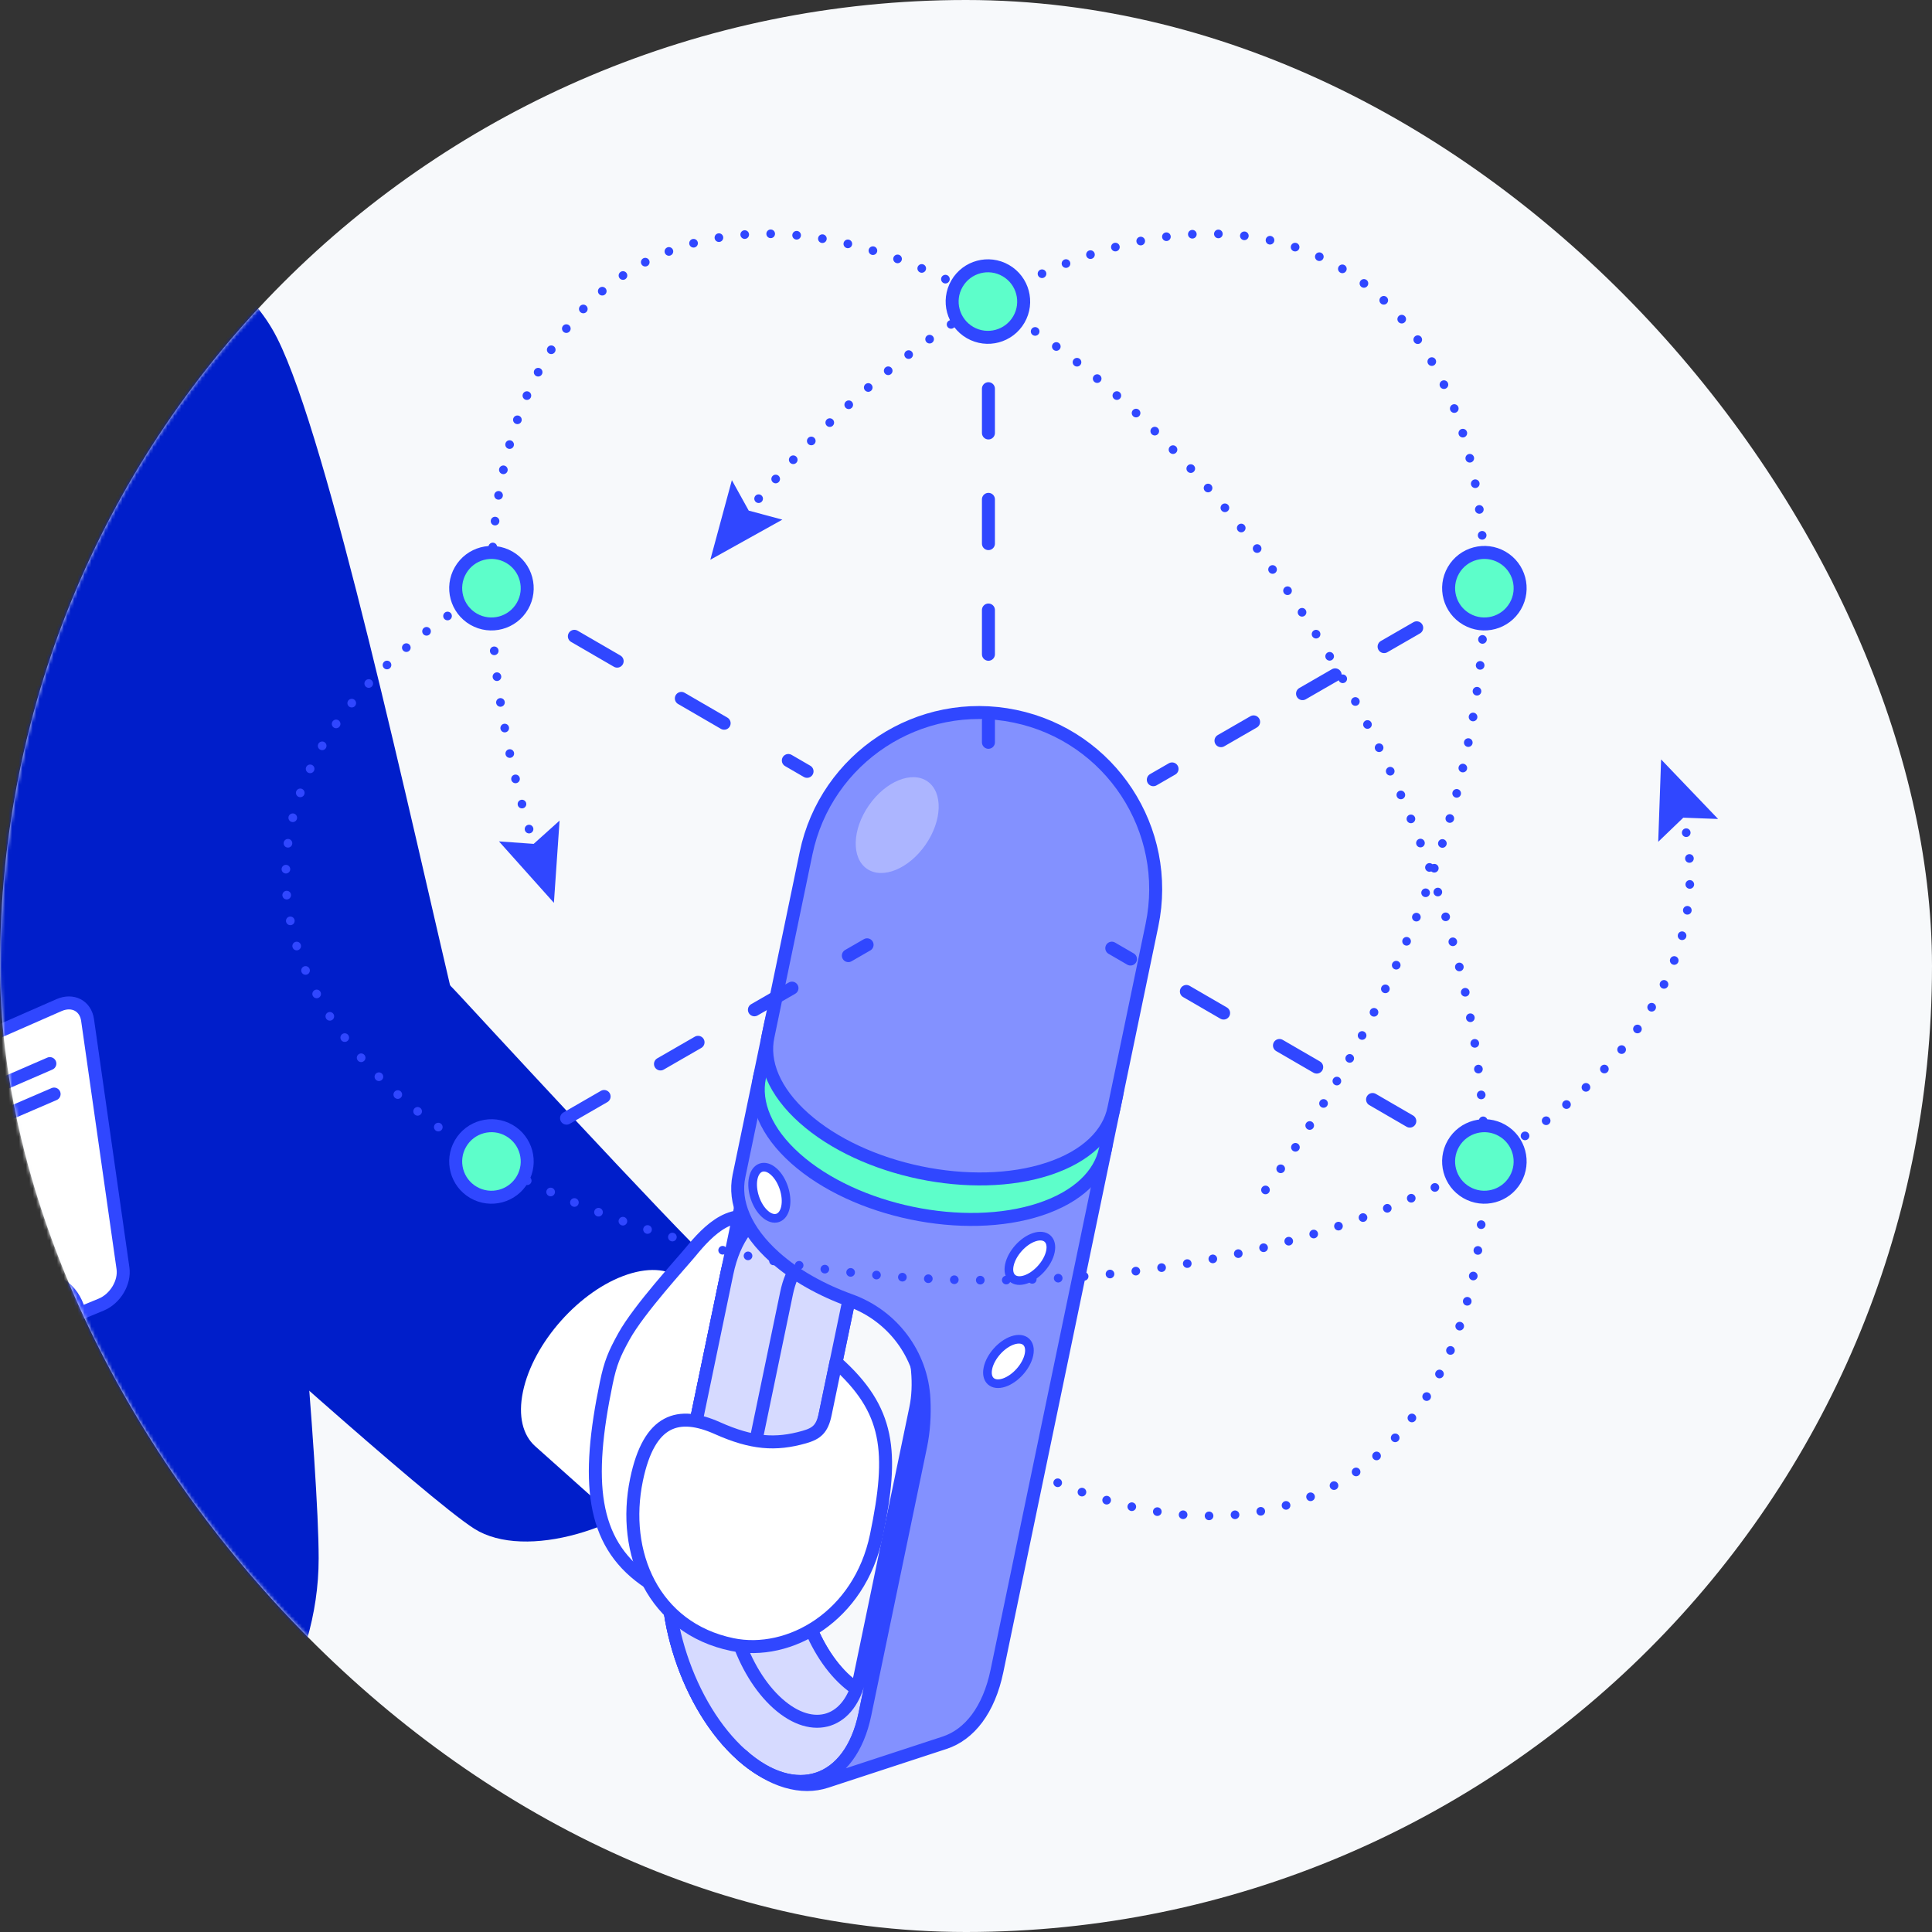 <svg xmlns="http://www.w3.org/2000/svg" xmlns:xlink="http://www.w3.org/1999/xlink" width="560" height="560" viewBox="0 0 560 560">
    <rect x="0" y="0" width="560" height="560" fill="#333333" stroke="none"/>
    <defs>
        <path id="ssabdbrgcc" d="M10.516 5.072L.256 77.01c-.59 4.138 2.24 8.86 6.321 10.544l41.074 16.954c4.082 1.684 7.82-.27 8.351-4.366l9.233-71.19c.531-4.096-2.274-8.835-6.264-10.586L18.81.75C17.812.31 16.832.103 15.913.103c-2.755 0-4.954 1.866-5.397 4.97"/>
        <path id="m9ausbme5e" d="M10.516 5.072L.256 77.01c-.59 4.138 2.24 8.86 6.321 10.544l41.074 16.954c4.082 1.684 7.82-.27 8.351-4.366l9.233-71.19c.531-4.096-2.274-8.835-6.264-10.586L18.81.75C17.812.31 16.832.103 15.913.103c-2.755 0-4.954 1.866-5.397 4.97"/>
        <path id="8u4sf5ldig" d="M10.516 5.072L.256 77.01c-.59 4.138 2.24 8.86 6.321 10.544l41.074 16.954c4.082 1.684 7.82-.27 8.351-4.366l9.233-71.19c.531-4.096-2.274-8.835-6.264-10.586L18.81.75C17.812.31 16.832.103 15.913.103c-2.755 0-4.954 1.866-5.397 4.97"/>
        <path id="729rwwvbji" d="M10.516 5.072L.256 77.01c-.59 4.138 2.24 8.86 6.321 10.544l41.074 16.954c4.082 1.684 7.82-.27 8.351-4.366l9.233-71.19c.531-4.096-2.274-8.835-6.264-10.586L18.81.75C17.812.31 16.832.103 15.913.103c-2.755 0-4.954 1.866-5.397 4.97z"/>
        <path id="qvatlhe2tk" d="M10.516 5.072L.256 77.01c-.59 4.138 2.24 8.86 6.321 10.544l41.074 16.954c4.082 1.684 7.82-.27 8.351-4.366l9.233-71.19c.531-4.096-2.274-8.835-6.264-10.586L18.81.75C17.812.31 16.832.103 15.913.103c-2.755 0-4.954 1.866-5.397 4.97"/>
        <path id="jp81qzejnm" d="M10.516 5.072L.256 77.01c-.59 4.138 2.24 8.86 6.321 10.544l41.074 16.954c4.082 1.684 7.82-.27 8.351-4.366l9.233-71.19c.531-4.096-2.274-8.835-6.264-10.586L18.81.75C17.812.31 16.832.103 15.913.103c-2.755 0-4.954 1.866-5.397 4.97z"/>
        <rect id="r4p1p2n8oa" width="560" height="560" x="0" y="0" rx="280"/>
    </defs>
    <g fill="none" fill-rule="evenodd">
        <g>
            <g transform="translate(-380 -2914) translate(380 2914)">
                <mask id="1sdkscxmtb" fill="#fff">
                    <use xlink:href="#r4p1p2n8oa"/>
                </mask>
                <use fill="#F7F9FB" xlink:href="#r4p1p2n8oa"/>
                <g mask="url(#1sdkscxmtb)">
                    <g>
                        <g>
                            <path fill="#001ECA" d="M2.14 249.305C16.576 188 40.077 79.695 54.858 50.453c14.78-29.243 56.467-36.346 85.49-24.422 29.023 11.924-27.03 258.446-45.64 281.33-9.305 11.44-28.361 13.92-54.216 9.63-25.854-4.29-46.455-33.285-38.354-67.686" transform="matrix(-1 0 0 1 498 -179) translate(363.66 226.949)"/>
                            <path stroke="#001ECA" stroke-linecap="round" stroke-linejoin="round" stroke-width="1.881" d="M2.14 249.305C16.576 188 40.077 79.695 54.858 50.453c14.78-29.243 56.467-36.346 85.49-24.422 29.023 11.924-27.03 258.446-45.64 281.33-9.305 11.44-28.361 13.92-54.216 9.63-25.854-4.29-46.455-33.285-38.354-67.686z" transform="matrix(-1 0 0 1 498 -179) translate(363.66 226.949)"/>
                            <path fill="#3047FF" d="M200.387 592.084s16.573 5.727 18.794 18.065c17.831 99.062 62.126 375.97 67.614 399.642 3.747 16.157 19.27 23.612 37.016 23.612 21.593 0 21.984-9.819 24.183-28.547 4.446-37.85 23.04-491.316 23.04-544.992 0-36.902-14.613-61.5-34.665-76.041-32.373-23.476-102.962-49.043-168.571-49.043-57.116 0-108.19 32.234-108.19 67.37 0 88.05 58.381 517.564 55.953 502.063 1.94 12.384 13.874 21.184 28.602 21.184s28.778-4.367 29.702-18.262c2.475-37.204 26.522-315.05 26.522-315.05" transform="matrix(-1 0 0 1 498 -179) translate(363.66 226.949)"/>
                            <path stroke="#3047FF" stroke-linecap="round" stroke-linejoin="round" stroke-width="3.762" d="M200.387 592.084s16.573 5.727 18.794 18.065c17.831 99.062 62.126 375.97 67.614 399.642 3.747 16.157 19.27 23.612 37.016 23.612 21.593 0 21.984-9.819 24.183-28.547 4.446-37.85 23.04-491.316 23.04-544.992 0-36.902-14.613-61.5-34.665-76.041-32.373-23.476-102.962-49.043-168.571-49.043-57.116 0-108.19 32.234-108.19 67.37 0 88.05 58.381 517.564 55.953 502.063 1.94 12.384 13.874 21.184 28.602 21.184s28.778-4.367 29.702-18.262c2.475-37.204 26.522-315.05 26.522-315.05z" transform="matrix(-1 0 0 1 498 -179) translate(363.66 226.949)"/>
                            <path fill="#001ECA" d="M382.126 421.663c0-104.528-35.15-289.818-35.15-289.818-1.72-10.267-5.95-16.584-11.543-19.813l.002-.009L146.591 2.994l-.002.008C138.237-1.82 126.843.246 116.19 6.396 98.405 16.666 78.54 40.698 74.253 71.243c0 0-30.397 281.046-30.397 332.528 0 63.18 74.872 118.133 158.118 118.133 104.37 0 180.152-26.437 180.152-100.241" transform="matrix(-1 0 0 1 498 -179) translate(363.66 226.949)"/>
                            <path stroke="#001ECA" stroke-linecap="round" stroke-linejoin="round" stroke-width="3.762" d="M382.126 421.663c0-104.528-35.15-289.818-35.15-289.818-1.72-10.267-5.95-16.584-11.543-19.813l.002-.009L146.591 2.994l-.002.008C138.237-1.82 126.843.246 116.19 6.396 98.405 16.666 78.54 40.698 74.253 71.243c0 0-30.397 281.046-30.397 332.528 0 63.18 74.872 118.133 158.118 118.133 104.37 0 180.152-26.437 180.152-100.241z" transform="matrix(-1 0 0 1 498 -179) translate(363.66 226.949)"/>
                            <path fill="#FFF" d="M146.09 347.157l-41.074-16.954c-4.081-1.685-6.912-6.406-6.32-10.544l10.259-71.938c.59-4.138 4.303-6.074 8.294-4.323l40.16 17.617c3.991 1.75 6.796 6.49 6.265 10.586l-9.232 71.19c-.531 4.095-4.27 6.05-8.352 4.366" transform="matrix(-1 0 0 1 498 -179) translate(363.66 226.949)"/>
                        </g>
                        <g>
                            <g transform="matrix(-1 0 0 1 498 -179) translate(462.099 469.598)">
                                <mask id="to9gxb79cd" fill="#fff">
                                    <use xlink:href="#ssabdbrgcc"/>
                                </mask>
                                <path stroke="#3047FF" stroke-linecap="round" stroke-linejoin="round" stroke-width="3.762" d="M21.451 17.691L36.871 24.385" mask="url(#to9gxb79cd)"/>
                            </g>
                            <g transform="matrix(-1 0 0 1 498 -179) translate(462.099 469.598)">
                                <mask id="d0vdrz33uf" fill="#fff">
                                    <use xlink:href="#m9ausbme5e"/>
                                </mask>
                                <path stroke="#3047FF" stroke-linecap="round" stroke-linejoin="round" stroke-width="3.762" d="M20.217 26.521L38.534 34.424" mask="url(#d0vdrz33uf)"/>
                            </g>
                            <g transform="matrix(-1 0 0 1 498 -179) translate(462.099 469.598)">
                                <mask id="8pb5uk944h" fill="#fff">
                                    <use xlink:href="#8u4sf5ldig"/>
                                </mask>
                                <path fill="#6475FF" d="M61.49 112.88c-1.782 13.91-14.306 20.704-27.972 15.174-13.667-5.53-23.157-21.395-21.198-35.435 1.959-14.04 13.72-15.276 27.23-9.632 13.508 5.645 23.722 15.98 21.94 29.892" mask="url(#8pb5uk944h)"/>
                            </g>
                            <g transform="matrix(-1 0 0 1 498 -179) translate(462.099 469.598)">
                                <mask id="ukbej59xgj" fill="#fff">
                                    <use xlink:href="#729rwwvbji"/>
                                </mask>
                                <path stroke="#3047FF" stroke-width="3.762" d="M61.49 112.88c-1.782 13.91-14.306 20.704-27.972 15.174-13.667-5.53-23.157-21.395-21.198-35.435 1.959-14.04 13.72-15.276 27.23-9.632 13.508 5.645 23.722 15.98 21.94 29.892z" mask="url(#ukbej59xgj)"/>
                            </g>
                            <g transform="matrix(-1 0 0 1 498 -179) translate(462.099 469.598)">
                                <mask id="h7ipsi4tcl" fill="#fff">
                                    <use xlink:href="#qvatlhe2tk"/>
                                </mask>
                                <path fill="#FFF" d="M50.455 62.546c.574-4.338-2.416-9.331-6.677-11.151-4.261-1.82-8.194.23-8.784 4.581l-1.069 7.879c-.59 4.35 2.407 9.339 6.694 11.14 4.287 1.802 8.227-.255 8.8-4.593l1.036-7.856" mask="url(#h7ipsi4tcl)"/>
                            </g>
                            <g transform="matrix(-1 0 0 1 498 -179) translate(462.099 469.598)">
                                <mask id="z4gdwh7x4n" fill="#fff">
                                    <use xlink:href="#jp81qzejnm"/>
                                </mask>
                                <path stroke="#3047FF" stroke-linecap="round" stroke-linejoin="round" stroke-width="3.762" d="M50.455 62.546c.574-4.338-2.416-9.331-6.677-11.151-4.261-1.82-8.194.23-8.784 4.581l-1.069 7.879c-.59 4.35 2.407 9.339 6.694 11.14 4.287 1.802 8.227-.255 8.8-4.593l1.036-7.856z" mask="url(#z4gdwh7x4n)"/>
                            </g>
                        </g>
                        <g>
                            <path stroke="#3047FF" stroke-linecap="round" stroke-linejoin="round" stroke-width="3.762" d="M107.216 573.504L66.142 556.55c-4.081-1.685-6.912-6.406-6.32-10.544l10.259-71.938c.59-4.138 4.303-6.074 8.294-4.323l40.16 17.617c3.991 1.75 6.796 6.49 6.265 10.586l-9.232 71.19c-.531 4.095-4.27 6.05-8.352 4.366z" transform="matrix(-1 0 0 1 498 -179) translate(402.534 .602)"/>
                            <path fill="#FFF" d="M243.798 132.465c0-46.705-29.64-94.56-82.09-94.56-61.59 0-117.089 41.84-108.687 113.4-6.576 10.528-8.932 23.002-8.304 40.327 1.266 35.007 10.612 87.631 43.535 101.036 6.029 2.456 12.56 3.561 19.299 3.53v.718c0 8.003 5.288 16.005 15.862 22.11 21.15 12.21 55.44 12.21 76.589 0 10.576-6.106 15.863-14.11 15.862-22.112V226.1c0-22.116 27.934-59.92 27.934-93.634" transform="matrix(-1 0 0 1 498 -179) translate(402.534 .602)"/>
                            <path stroke="#3047FF" stroke-linecap="round" stroke-linejoin="round" stroke-width="3.762" d="M243.798 132.465c0-46.705-29.64-94.56-82.09-94.56-61.59 0-117.089 41.84-108.687 113.4-6.576 10.528-8.932 23.002-8.304 40.327 1.266 35.007 10.612 87.631 43.535 101.036 6.029 2.456 12.56 3.561 19.299 3.53v.718c0 8.003 5.288 16.005 15.862 22.11 21.15 12.21 55.44 12.21 76.589 0 10.576-6.106 15.863-14.11 15.862-22.112V226.1c0-22.116 27.934-59.92 27.934-93.634z" transform="matrix(-1 0 0 1 498 -179) translate(402.534 .602)"/>
                            <path stroke="#3047FF" stroke-linecap="round" stroke-linejoin="round" stroke-width="3.762" d="M77.906 218.147c-11.064 0-20.818-5.722-20.818-15.307 0-8.617 19.788-19.056 22.497-32.295M68.336 237.498c9.748 11.103 27.092 14.212 39.738 7.55M88.252 292.668c28.698 11.684 68.682-6.84 89.09-35.999" transform="matrix(-1 0 0 1 498 -179) translate(402.534 .602)"/>
                        </g>
                        <path stroke="#3047FF" stroke-linecap="round" stroke-linejoin="round" stroke-width="2.508" d="M211.648 598.74L211.648 598.74" transform="matrix(-1 0 0 1 498 -179)"/>
                        <g>
                            <path stroke="#3047FF" stroke-dasharray="0 7.533" stroke-linecap="round" stroke-linejoin="round" stroke-width="2.508" d="M205.051 355.992c-76.412 40.135-137.305 2.496-137.305-86.72 0-91.77 64.428-203.363 143.902-249.248 79.475-45.885 143.903-8.687 143.903 83.084 0 23.663-4.284 48.645-12.005 73.477" transform="matrix(-1 0 0 1 498 -179) translate(0 246.386)"/>
                            <path stroke="#3047FF" stroke-linecap="round" stroke-linejoin="round" stroke-width="2.508" d="M342.406 180.175L342.406 180.175" transform="matrix(-1 0 0 1 498 -179) translate(0 246.386)"/>
                            <path fill="#3047FF" d="M335.806 170.468L343.31 177.214 353.375 176.495 337.447 194.307z" transform="matrix(-1 0 0 1 498 -179) translate(0 246.386)"/>
                            <path fill="#001ECA" d="M366.19 222.38s-63.364 68.766-73.39 77.71c-10.027 8.944-9.679 38.457 8.527 57.799 15.596 16.569 44.77 24.8 58.221 16.228 13.452-8.57 76.842-65.896 87.12-75.064 10.28-9.169 16.508-51.843-2.334-76.817-18.843-24.975-41.253-39.591-78.145.144" transform="matrix(-1 0 0 1 498 -179) translate(0 246.386)"/>
                            <path stroke="#001ECA" stroke-linecap="round" stroke-linejoin="round" stroke-width="3.762" d="M366.19 222.38s-63.364 68.766-73.39 77.71c-10.027 8.944-9.679 38.457 8.527 57.799 15.596 16.569 44.77 24.8 58.221 16.228 13.452-8.57 76.842-65.896 87.12-75.064 10.28-9.169 16.508-51.843-2.334-76.817-18.843-24.975-41.253-39.591-78.145.144z" transform="matrix(-1 0 0 1 498 -179) translate(0 246.386)"/>
                            <path fill="#FFF" d="M346.42 336.004c-2.952-14.218-16.524-29.433-30.314-33.984-6.894-2.276-12.537-1.455-16.088 1.712l-17.08 15.251c-3.551 3.167-5.009 8.68-3.532 15.789 2.952 14.217 16.524 29.433 30.313 33.984 6.895 2.276 12.538 1.455 16.089-1.712l17.08-15.251c3.55-3.168 5.009-8.681 3.533-15.79" transform="matrix(-1 0 0 1 498 -179) translate(0 246.386)"/>
                            <path fill="#FFF" d="M276.118 287.586c8.915-6.373 16.549 1.598 21.765 7.97 2.419 2.955 14.91 16.531 19.269 24.432 2.806 5.085 3.906 7.68 5.106 13.457 5.914 28.475 4.32 45.964-11.038 56.98-21.112 15.141-47.146-16.112-51.335-36.286-4.19-20.175 1.517-56.034 16.233-66.553" transform="matrix(-1 0 0 1 498 -179) translate(0 246.386)"/>
                            <path stroke="#3047FF" stroke-linecap="round" stroke-linejoin="round" stroke-width="3.762" d="M276.118 287.586c8.915-6.373 16.549 1.598 21.765 7.97 2.419 2.955 14.91 16.531 19.269 24.432 2.806 5.085 3.906 7.68 5.106 13.457 5.914 28.475 4.32 45.964-11.038 56.98-21.112 15.141-47.146-16.112-51.335-36.286-4.19-20.175 1.517-56.034 16.233-66.553z" transform="matrix(-1 0 0 1 498 -179) translate(0 246.386)"/>
                            <path fill="#FFF" d="M273.383 297.055c-17.229 15.373-48.97 21.97-70.897 14.736-21.927-7.235-25.736-25.56-8.508-40.933 17.229-15.372 48.97-21.97 70.897-14.735 21.927 7.234 25.737 25.56 8.508 40.932" transform="matrix(-1 0 0 1 498 -179) translate(0 246.386)"/>
                            <path fill="#FFF" d="M246.455 265.296c-1.389 1.24-2.725 2.596-4.008 4.045 1.135 1.89 7.129 28.76 7.695 31.484l16.164 77.771c2.815 13.543-3.292 32.052-13.612 41.26-2.187 1.952-4.39 3.325-6.532 4.16l1.144 5.5c4.222 20.313 20.251 25.602 35.732 11.789 15.481-13.813 24.64-41.577 20.419-61.89l-21.27-102.33c-4.221-20.314-20.251-25.602-35.732-11.79" transform="matrix(-1 0 0 1 498 -179) translate(0 246.386)"/>
                            <path stroke="#3047FF" stroke-linecap="round" stroke-linejoin="round" stroke-width="3.762" d="M246.455 265.296c-1.389 1.24-2.725 2.596-4.008 4.045 1.135 1.89 7.129 28.76 7.695 31.484l16.164 77.771c2.815 13.543-3.292 32.052-13.612 41.26-2.187 1.952-4.39 3.325-6.532 4.16l1.144 5.5c4.222 20.313 20.251 25.602 35.732 11.789 15.481-13.813 24.64-41.577 20.419-61.89l-21.27-102.33c-4.221-20.314-20.251-25.602-35.732-11.79z" transform="matrix(-1 0 0 1 498 -179) translate(0 246.386)"/>
                            <path fill="#D6DAFF" d="M251.56 289.855c-1.39 1.24-2.725 2.596-4.008 4.045 1.135 1.891 2.024 4.202 2.59 6.925l16.165 77.771c2.814 13.543-3.292 32.052-13.613 41.26-2.187 1.952-4.39 3.325-6.532 4.16l1.143 5.5c4.223 20.313 20.252 25.602 35.733 11.789 15.48-13.813 24.64-41.577 20.419-61.89l-16.165-77.771c-4.222-20.313-20.251-25.601-35.732-11.789" transform="matrix(-1 0 0 1 498 -179) translate(0 246.386)"/>
                            <path stroke="#3047FF" stroke-linecap="round" stroke-linejoin="round" stroke-width="3.762" d="M251.56 289.855c-1.39 1.24-2.725 2.596-4.008 4.045 1.135 1.891 2.024 4.202 2.59 6.925l16.165 77.771c2.814 13.543-3.292 32.052-13.613 41.26-2.187 1.952-4.39 3.325-6.532 4.16l1.143 5.5c4.223 20.313 20.252 25.602 35.733 11.789 15.48-13.813 24.64-41.577 20.419-61.89l-16.165-77.771c-4.222-20.313-20.251-25.601-35.732-11.789z" transform="matrix(-1 0 0 1 498 -179) translate(0 246.386)"/>
                            <path fill="#D6DAFF" d="M286.158 385.145c2.814 13.543-3.292 32.052-13.613 41.26-10.32 9.209-21.007 5.683-23.822-7.859l-16.164-77.771c-2.814-13.542 3.293-32.052 13.613-41.26 10.32-9.208 21.007-5.683 23.822 7.86l16.164 77.77zm-34.598-95.29c-15.48 13.814-24.64 41.577-20.419 61.89l16.165 77.772c4.222 20.312 20.25 25.6 35.732 11.787 15.48-13.812 24.64-41.576 20.419-61.889l-16.165-77.772c-4.222-20.312-20.251-25.6-35.732-11.788z" transform="matrix(-1 0 0 1 498 -179) translate(0 246.386)"/>
                            <path stroke="#3047FF" stroke-linecap="round" stroke-linejoin="round" stroke-width="3.762" d="M286.158 385.145c2.814 13.543-3.292 32.052-13.613 41.26-10.32 9.209-21.007 5.683-23.822-7.859l-16.164-77.771c-2.814-13.542 3.293-32.052 13.613-41.26 10.32-9.208 21.007-5.683 23.822 7.86l16.164 77.77zm-34.598-95.29c-15.48 13.814-24.64 41.577-20.419 61.89l16.165 77.772c4.222 20.312 20.25 25.6 35.732 11.787 15.48-13.812 24.64-41.576 20.419-61.889l-16.165-77.772c-4.222-20.312-20.251-25.6-35.732-11.788z" transform="matrix(-1 0 0 1 498 -179) translate(0 246.386)"/>
                            <path fill="#FFF" d="M283.038 441.305c-.106.094-.21.183-.317.276.106-.093.211-.182.317-.276" transform="matrix(-1 0 0 1 498 -179) translate(0 246.386)"/>
                            <path stroke="#3047FF" stroke-linecap="round" stroke-linejoin="round" stroke-width="3.762" d="M283.038 441.305c-.106.094-.21.183-.317.276.106-.093.211-.182.317-.276z" transform="matrix(-1 0 0 1 498 -179) translate(0 246.386)"/>
                            <path fill="#8391FF" d="M258.92 227.47c-21.926-7.234-53.668-.637-70.897 14.736-8.614 7.686-11.969 16.11-10.43 23.518l5.956 28.653 25.479 122.585c2.349 11.303 7.967 18.421 15.152 20.791l34.308 11.244c7.096 2.342 15.722.048 24.233-7.416-15.381 13.46-31.222 8.11-35.415-12.064l-16.165-77.772c-.881-4.244-1.18-8.815-.956-13.515.616-12.99 9.117-24.265 21.354-28.672 8.333-3.001 15.94-7.235 21.844-12.503 8.614-7.686 11.97-16.11 10.43-23.518l-5.956-28.653c-1.54-7.407-7.974-13.797-18.937-17.414" transform="matrix(-1 0 0 1 498 -179) translate(0 246.386)"/>
                            <path stroke="#3047FF" stroke-linecap="round" stroke-linejoin="round" stroke-width="3.762" d="M258.92 227.47c-21.926-7.234-53.668-.637-70.897 14.736-8.614 7.686-11.969 16.11-10.43 23.518l5.956 28.653 25.479 122.585c2.349 11.303 7.967 18.421 15.152 20.791l34.308 11.244c7.096 2.342 15.722.048 24.233-7.416-15.381 13.46-31.222 8.11-35.415-12.064l-16.165-77.772c-.881-4.244-1.18-8.815-.956-13.515.616-12.99 9.117-24.265 21.354-28.672 8.333-3.001 15.94-7.235 21.844-12.503 8.614-7.686 11.97-16.11 10.43-23.518l-5.956-28.653c-1.54-7.407-7.974-13.797-18.937-17.414z" transform="matrix(-1 0 0 1 498 -179) translate(0 246.386)"/>
                            <path fill="#FFF" d="M205.436 299.316c-.705-3.388-3.94-7.014-7.226-8.098-3.286-1.084-5.38.784-4.675 4.172.704 3.388 3.939 7.013 7.225 8.098 3.287 1.084 5.38-.784 4.676-4.172" transform="matrix(-1 0 0 1 498 -179) translate(0 246.386)"/>
                            <path stroke="#3047FF" stroke-linecap="round" stroke-linejoin="round" stroke-width="2.508" d="M205.436 299.316c-.705-3.388-3.94-7.014-7.226-8.098-3.286-1.084-5.38.784-4.675 4.172.704 3.388 3.939 7.013 7.225 8.098 3.287 1.084 5.38-.784 4.676-4.172z" transform="matrix(-1 0 0 1 498 -179) translate(0 246.386)"/>
                            <path fill="#FFF" d="M211.648 329.208c-.704-3.388-3.939-7.014-7.225-8.098-3.286-1.085-5.38.784-4.675 4.171.704 3.389 3.939 7.014 7.225 8.098 3.286 1.085 5.38-.783 4.675-4.171" transform="matrix(-1 0 0 1 498 -179) translate(0 246.386)"/>
                            <path stroke="#3047FF" stroke-linecap="round" stroke-linejoin="round" stroke-width="2.508" d="M211.648 329.208c-.704-3.388-3.939-7.014-7.225-8.098-3.286-1.085-5.38.784-4.675 4.171.704 3.389 3.939 7.014 7.225 8.098 3.286 1.085 5.38-.783 4.675-4.171z" transform="matrix(-1 0 0 1 498 -179) translate(0 246.386)"/>
                            <path fill="#5DFECA" d="M274.613 229.29c-1.54-7.408-7.973-13.799-18.936-17.415-21.927-7.235-53.669-.637-70.898 14.736-8.614 7.685-11.969 16.11-10.43 23.517l1.543 7.41 1.702 8.186c1.54 7.407 7.973 13.797 18.937 17.414 21.926 7.234 53.668.636 70.897-14.735 8.614-7.687 11.969-16.111 10.429-23.519l-1.701-8.186-1.543-7.409z" transform="matrix(-1 0 0 1 498 -179) translate(0 246.386)"/>
                            <path stroke="#3047FF" stroke-linecap="round" stroke-linejoin="round" stroke-width="3.762" d="M274.613 229.29c-1.54-7.408-7.973-13.799-18.936-17.415-21.927-7.235-53.669-.637-70.898 14.736-8.614 7.685-11.969 16.11-10.43 23.517l1.543 7.41 1.702 8.186c1.54 7.407 7.973 13.797 18.937 17.414 21.926 7.234 53.668.636 70.897-14.735 8.614-7.687 11.969-16.111 10.429-23.519l-1.701-8.186-1.543-7.409z" transform="matrix(-1 0 0 1 498 -179) translate(0 246.386)"/>
                            <path fill="#8391FF" d="M264.361 179.935c-5.755-27.687-32.865-45.467-60.551-39.712-27.687 5.754-45.467 32.864-39.713 60.551l.002.01 11.036 53.092h.001c1.498 7.453 7.94 13.89 18.958 17.525 21.927 7.234 53.668.637 70.897-14.736 8.657-7.724 12-16.194 10.405-23.628h.002l-11.037-53.102z" transform="matrix(-1 0 0 1 498 -179) translate(0 246.386)"/>
                            <path stroke="#3047FF" stroke-linecap="round" stroke-linejoin="round" stroke-width="3.762" d="M264.361 179.935h0c-5.755-27.687-32.865-45.467-60.551-39.712-27.687 5.754-45.467 32.864-39.713 60.551l.002.01 11.036 53.092h.001c1.498 7.453 7.94 13.89 18.958 17.525 21.927 7.234 53.668.637 70.897-14.736 8.657-7.724 12-16.194 10.405-23.628h.002l-11.037-53.102z" transform="matrix(-1 0 0 1 498 -179) translate(0 246.386)"/>
                            <path fill="#FFF" d="M279.676 274.17c-.705-3.388-3.368-4.267-5.95-1.963-2.582 2.304-4.105 6.918-3.401 10.307.704 3.388 3.368 4.266 5.95 1.963 2.583-2.304 4.105-6.919 3.401-10.306" transform="matrix(-1 0 0 1 498 -179) translate(0 246.386)"/>
                            <path stroke="#3047FF" stroke-linecap="round" stroke-linejoin="round" stroke-width="2.508" d="M279.676 274.17c-.705-3.388-3.368-4.267-5.95-1.963-2.582 2.304-4.105 6.918-3.401 10.307.704 3.388 3.368 4.266 5.95 1.963 2.583-2.304 4.105-6.919 3.401-10.306z" transform="matrix(-1 0 0 1 498 -179) translate(0 246.386)"/>
                            <path fill="#ACB5FF" d="M246.159 166.071c4.85 6.993 5.103 15.213.565 18.36-4.537 3.146-12.147.028-16.996-6.964-4.85-6.993-5.103-15.212-.565-18.359 4.537-3.146 12.147-.029 16.996 6.963" transform="matrix(-1 0 0 1 498 -179) translate(0 246.386)"/>
                            <path fill="#FFF" d="M255.671 327.428c-15.5 13.826-16.774 25.826-11.692 50.292 4.88 23.497 25.306 34.994 41.769 31.575 22.926-4.76 32.16-26.579 27.749-47.818-3.669-17.665-12.223-19.914-23.462-14.9-9.937 4.433-16.82 4.964-25.187 2.572-3.575-1.023-5.153-2.36-6.04-6.63l-3.137-15.09z" transform="matrix(-1 0 0 1 498 -179) translate(0 246.386)"/>
                            <path stroke="#3047FF" stroke-linecap="round" stroke-linejoin="round" stroke-width="3.762" d="M255.671 327.428c-15.5 13.826-16.774 25.826-11.692 50.292 4.88 23.497 25.306 34.994 41.769 31.575 22.926-4.76 32.16-26.579 27.749-47.818-3.669-17.665-12.223-19.914-23.462-14.9-9.937 4.433-16.82 4.964-25.187 2.572-3.575-1.023-5.153-2.36-6.04-6.63l-3.137-15.09z" transform="matrix(-1 0 0 1 498 -179) translate(0 246.386)"/>
                            <path stroke="#3047FF" stroke-linecap="round" stroke-linejoin="round" stroke-width="2.508" d="M131.191 277.523L131.191 277.523" transform="matrix(-1 0 0 1 498 -179) translate(0 246.386)"/>
                            <path stroke="#3047FF" stroke-dasharray="0 7.551" stroke-linecap="round" stroke-linejoin="round" stroke-width="2.508" d="M126.78 271.394c-35.79-50.89-59.035-113.164-59.035-168.287 0-91.77 64.428-128.967 143.903-83.081 24.97 14.415 48.453 35.316 68.92 60.05" transform="matrix(-1 0 0 1 498 -179) translate(0 246.386)"/>
                            <path stroke="#3047FF" stroke-linecap="round" stroke-linejoin="round" stroke-width="2.508" d="M282.958 82.999L282.958 82.999" transform="matrix(-1 0 0 1 498 -179) translate(0 246.386)"/>
                            <path fill="#3047FF" d="M271.23 83.231L280.976 80.62 285.863 71.791 292.106 94.856z" transform="matrix(-1 0 0 1 498 -179) translate(0 246.386)"/>
                            <path stroke="#3047FF" stroke-linecap="round" stroke-linejoin="round" stroke-width="2.508" d="M355.55 103.107L355.55 103.107" transform="matrix(-1 0 0 1 498 -179) translate(0 246.386)"/>
                            <path stroke="#3047FF" stroke-dasharray="0 7.533" stroke-linecap="round" stroke-linejoin="round" stroke-width="2.508" d="M361.999 107.002c72.966 46.108 70.816 117.661-6.448 162.27-79.474 45.885-208.33 45.884-287.805 0-46.763-27-66.01-63.869-57.743-98.992" transform="matrix(-1 0 0 1 498 -179) translate(0 246.386)"/>
                            <path stroke="#3047FF" stroke-linecap="round" stroke-linejoin="round" stroke-width="2.508" d="M10.96 166.638L10.96 166.638" transform="matrix(-1 0 0 1 498 -179) translate(0 246.386)"/>
                            <path fill="#3047FF" d="M17.356 176.616L10.084 169.621 0 169.999 16.522 152.736z" transform="matrix(-1 0 0 1 498 -179) translate(0 246.386)"/>
                            <path stroke="#3047FF" stroke-linecap="round" stroke-linejoin="round" stroke-width="3.762" d="M211.498 19.764L211.498 26.034" transform="matrix(-1 0 0 1 498 -179) translate(0 246.386)"/>
                            <path stroke="#3047FF" stroke-dasharray="12.83 19.245" stroke-linecap="round" stroke-linejoin="round" stroke-width="3.762" d="M211.498 45.279L211.498 131.882" transform="matrix(-1 0 0 1 498 -179) translate(0 246.386)"/>
                            <path stroke="#3047FF" stroke-linecap="round" stroke-linejoin="round" stroke-width="3.762" d="M211.498 141.505L211.498 147.775M264.073 156.191L269.496 153.044" transform="matrix(-1 0 0 1 498 -179) translate(0 246.386)"/>
                            <path stroke="#3047FF" stroke-dasharray="14.342 21.513" stroke-linecap="round" stroke-linejoin="round" stroke-width="3.762" d="M288.103 142.246L340.823 111.653" transform="matrix(-1 0 0 1 498 -179) translate(0 246.386)"/>
                            <path stroke="#3047FF" stroke-linecap="round" stroke-linejoin="round" stroke-width="3.762" d="M350.127 106.255L355.55 103.107M67.745 270.117L73.168 266.97" transform="matrix(-1 0 0 1 498 -179) translate(0 246.386)"/>
                            <path stroke="#3047FF" stroke-dasharray="12.48 18.72" stroke-linecap="round" stroke-linejoin="round" stroke-width="3.762" d="M89.36 257.575L162.223 215.292" transform="matrix(-1 0 0 1 498 -179) translate(0 246.386)"/>
                            <path stroke="#3047FF" stroke-linecap="round" stroke-linejoin="round" stroke-width="3.762" d="M170.32 210.595L175.743 207.447M246.672 206.473L252.103 209.606" transform="matrix(-1 0 0 1 498 -179) translate(0 246.386)"/>
                            <path stroke="#3047FF" stroke-dasharray="12.573 18.859" stroke-linecap="round" stroke-linejoin="round" stroke-width="3.762" d="M268.439 219.028L341.952 261.428" transform="matrix(-1 0 0 1 498 -179) translate(0 246.386)"/>
                            <path stroke="#3047FF" stroke-linecap="round" stroke-linejoin="round" stroke-width="3.762" d="M350.12 266.139L355.551 269.272M67.746 103.275L73.178 106.407" transform="matrix(-1 0 0 1 498 -179) translate(0 246.386)"/>
                            <path stroke="#3047FF" stroke-dasharray="10.915 16.373" stroke-linecap="round" stroke-linejoin="round" stroke-width="3.762" d="M87.36 114.587L151.183 151.398" transform="matrix(-1 0 0 1 498 -179) translate(0 246.386)"/>
                            <path stroke="#3047FF" stroke-linecap="round" stroke-linejoin="round" stroke-width="3.762" d="M158.274 155.488L163.705 158.621" transform="matrix(-1 0 0 1 498 -179) translate(0 246.386)"/>
                            <path fill="#5DFECA" d="M216.832 29.002c4.958-2.862 6.657-9.203 3.794-14.16-2.863-4.959-9.203-6.658-14.161-3.795-4.958 2.862-6.657 9.203-3.794 14.16 2.862 4.959 9.202 6.658 14.16 3.795" transform="matrix(-1 0 0 1 498 -179) translate(0 246.386)"/>
                            <path stroke="#3047FF" stroke-linecap="round" stroke-linejoin="round" stroke-width="3.762" d="M216.832 29.002c4.958-2.862 6.657-9.203 3.794-14.16-2.863-4.959-9.203-6.658-14.161-3.795-4.958 2.862-6.657 9.203-3.794 14.16 2.862 4.959 9.202 6.658 14.16 3.795z" transform="matrix(-1 0 0 1 498 -179) translate(0 246.386)"/>
                            <path fill="#5DFECA" d="M72.929 112.084c4.958-2.862 6.656-9.202 3.794-14.16-2.863-4.958-9.202-6.657-14.16-3.795-4.959 2.863-6.657 9.203-3.795 14.161s9.202 6.657 14.16 3.794" transform="matrix(-1 0 0 1 498 -179) translate(0 246.386)"/>
                            <path stroke="#3047FF" stroke-linecap="round" stroke-linejoin="round" stroke-width="3.762" d="M72.929 112.084c4.958-2.862 6.656-9.202 3.794-14.16-2.863-4.958-9.202-6.657-14.16-3.795-4.959 2.863-6.657 9.203-3.795 14.161s9.202 6.657 14.16 3.794z" transform="matrix(-1 0 0 1 498 -179) translate(0 246.386)"/>
                            <path fill="#5DFECA" d="M72.93 278.25c4.958-2.863 6.656-9.204 3.794-14.162-2.863-4.958-9.202-6.657-14.16-3.794-4.959 2.863-6.658 9.202-3.795 14.16 2.862 4.958 9.202 6.657 14.16 3.795" transform="matrix(-1 0 0 1 498 -179) translate(0 246.386)"/>
                            <path stroke="#3047FF" stroke-linecap="round" stroke-linejoin="round" stroke-width="3.762" d="M72.93 278.25c4.958-2.863 6.656-9.204 3.794-14.162-2.863-4.958-9.202-6.657-14.16-3.794-4.959 2.863-6.658 9.202-3.795 14.16 2.862 4.958 9.202 6.657 14.16 3.795z" transform="matrix(-1 0 0 1 498 -179) translate(0 246.386)"/>
                            <path fill="#5DFECA" d="M360.735 278.25c4.958-2.863 6.657-9.203 3.794-14.162-2.863-4.957-9.203-6.657-14.161-3.794s-6.657 9.203-3.794 14.161c2.862 4.958 9.202 6.657 14.16 3.795" transform="matrix(-1 0 0 1 498 -179) translate(0 246.386)"/>
                            <path stroke="#3047FF" stroke-linecap="round" stroke-linejoin="round" stroke-width="3.762" d="M360.735 278.25c4.958-2.863 6.657-9.203 3.794-14.162-2.863-4.957-9.203-6.657-14.161-3.794s-6.657 9.203-3.794 14.161c2.862 4.958 9.202 6.657 14.16 3.795z" transform="matrix(-1 0 0 1 498 -179) translate(0 246.386)"/>
                            <path fill="#5DFECA" d="M360.734 112.085c4.958-2.862 6.657-9.203 3.794-14.16-2.862-4.96-9.203-6.658-14.161-3.795-4.958 2.862-6.657 9.203-3.794 14.16 2.862 4.959 9.202 6.657 14.16 3.795" transform="matrix(-1 0 0 1 498 -179) translate(0 246.386)"/>
                            <path stroke="#3047FF" stroke-linecap="round" stroke-linejoin="round" stroke-width="3.762" d="M360.734 112.085c4.958-2.862 6.657-9.203 3.794-14.16-2.862-4.96-9.203-6.658-14.161-3.795-4.958 2.862-6.657 9.203-3.794 14.16 2.862 4.959 9.202 6.657 14.16 3.795z" transform="matrix(-1 0 0 1 498 -179) translate(0 246.386)"/>
                        </g>
                    </g>
                </g>
            </g>
        </g>
    </g>
</svg>
